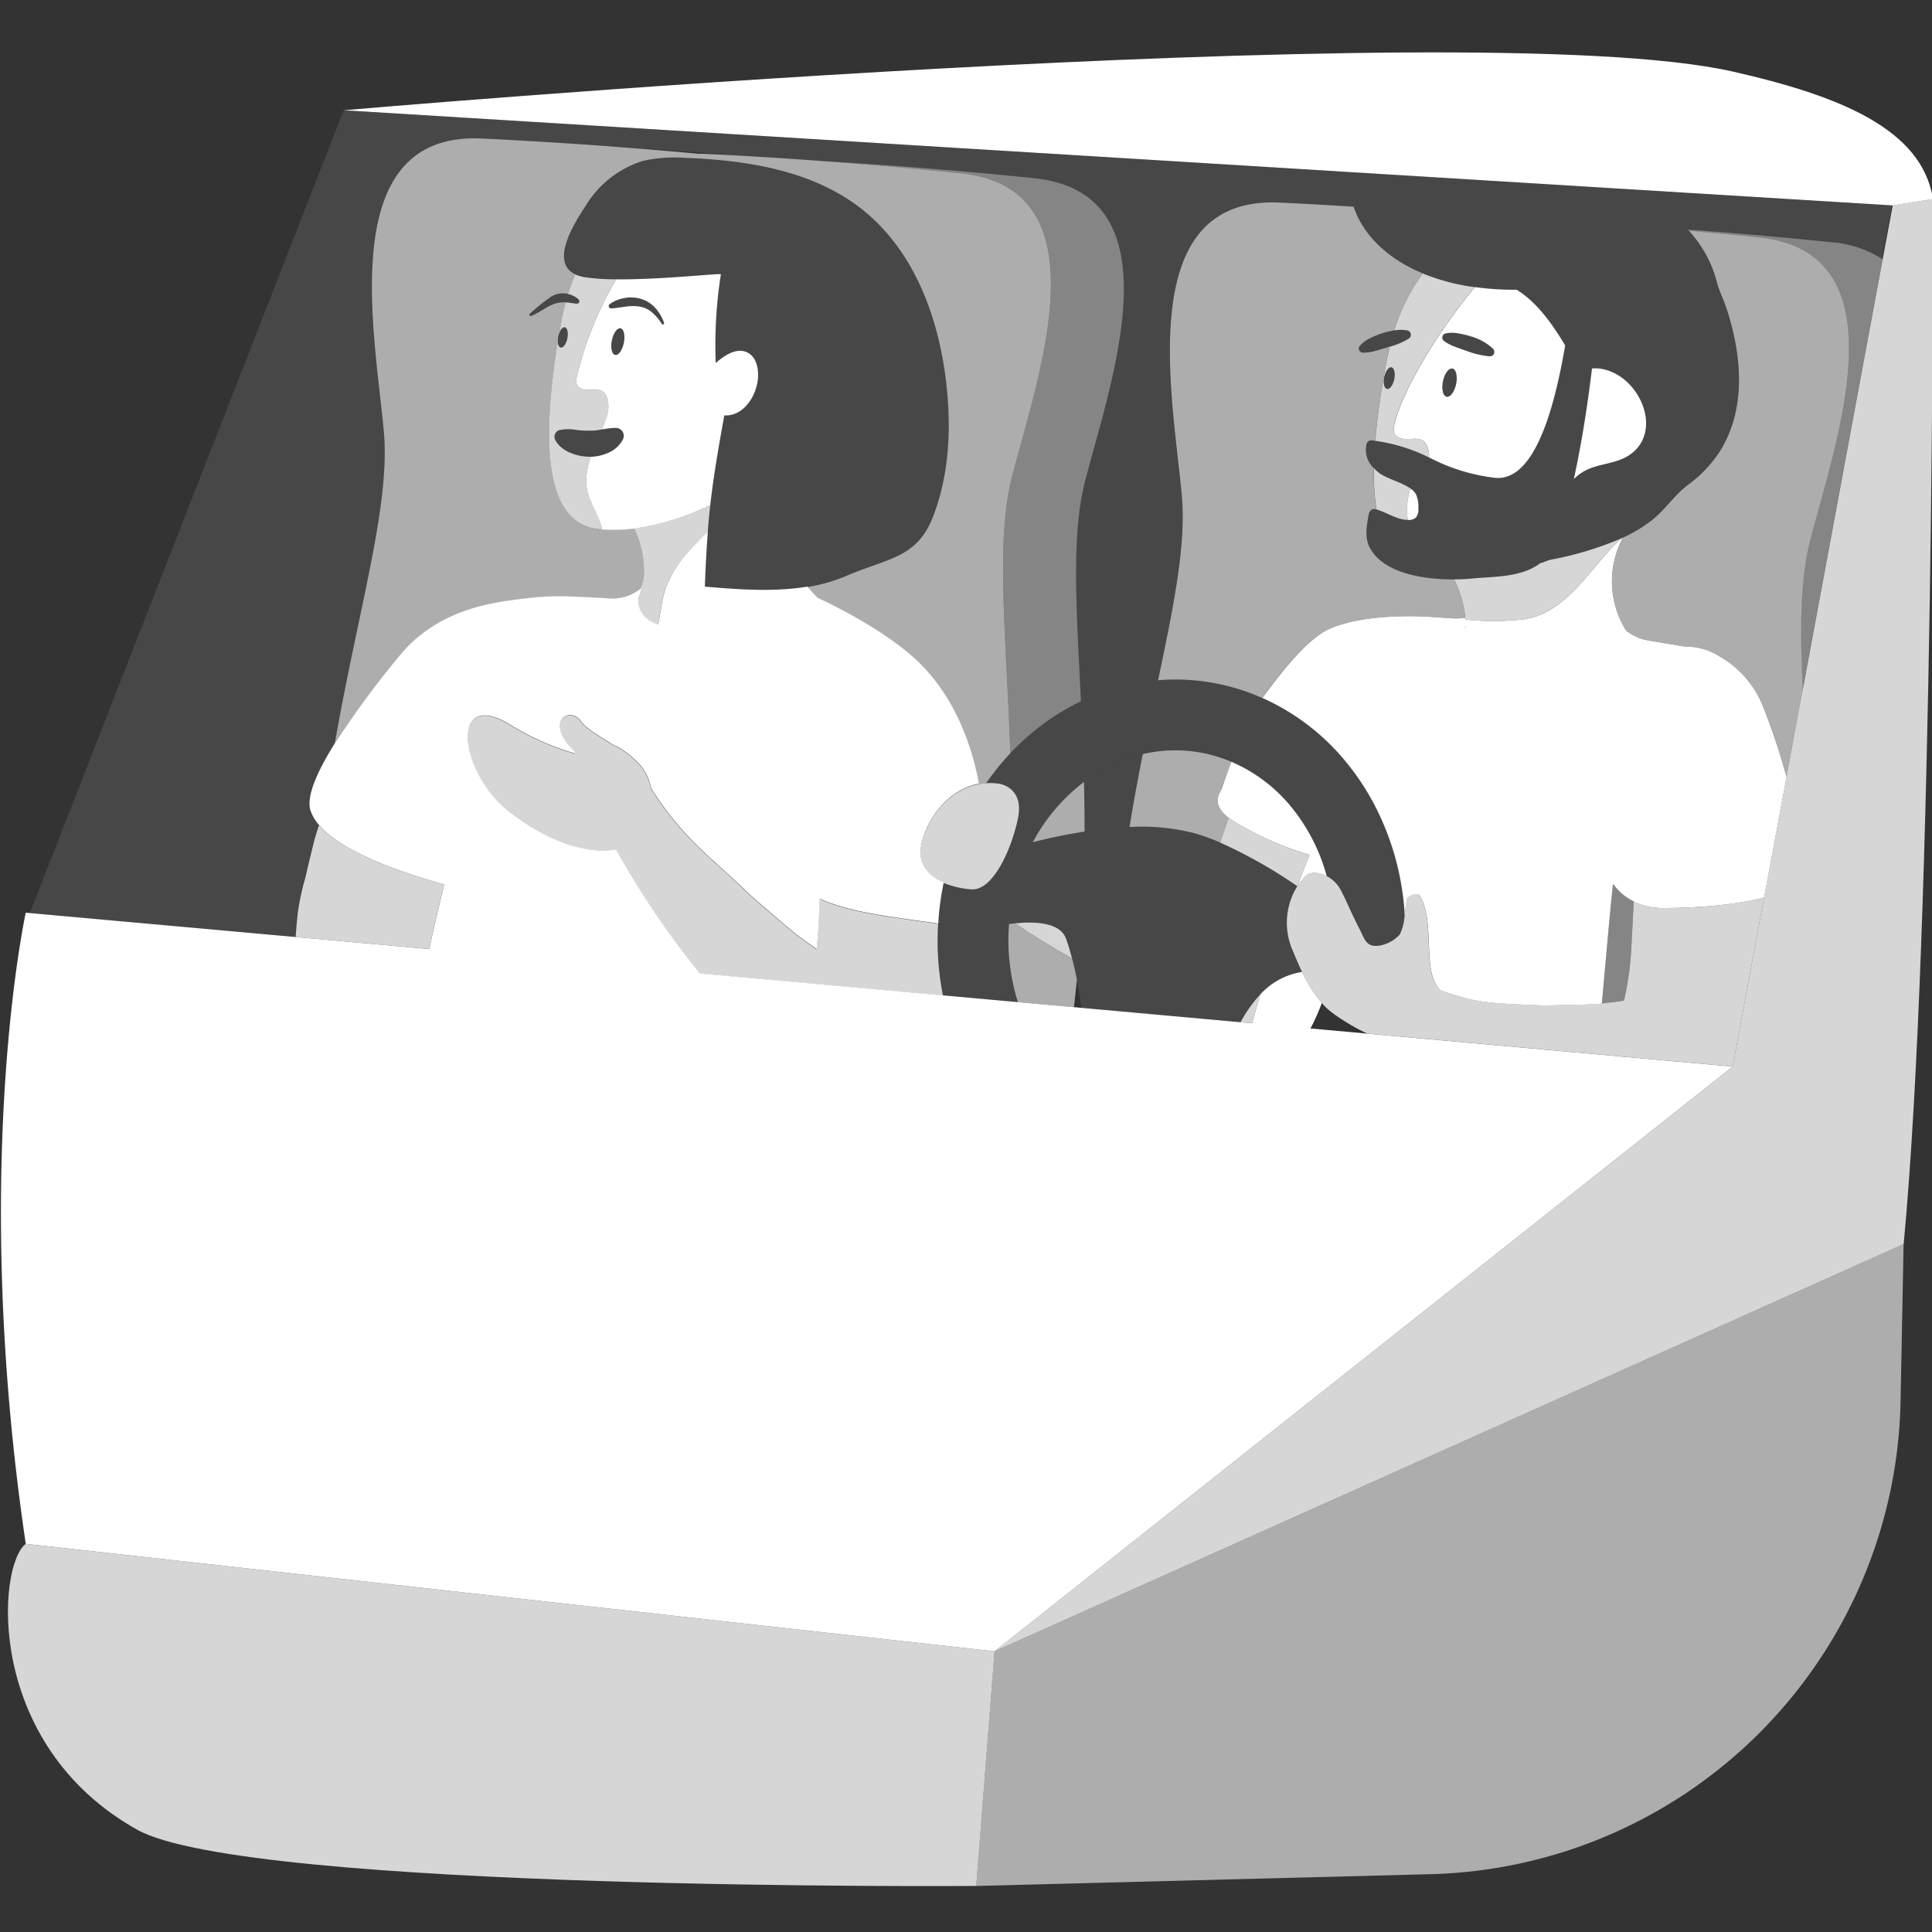 <svg viewBox="0 0 300 300" xmlns="http://www.w3.org/2000/svg"><rect x="0" y="0" width="300" height="300" fill="#333333" stroke="none"/><g fill="#fff"><path d="m 168.32 121.41 c .06 2.51 .1 5.07 .09 7.71 a 62.31 62.31 0 0 1 6.98 -.7 c .65 -3.94 1.35 -7.72 2.06 -11.33 a 24.29 24.29 0 0 0 -9.13 4.32 z" opacity=".1"/><path d="m 46.27 141.53 a 40.86 40.86 0 0 1 1.17 -5.34 c .4 -1.82 .82 -3.44 1.23 -5.16 .24 -.94 .54 -1.91 .87 -2.91 a 6.72 6.72 0 0 1 -1.34 -2.27 c -.71 -2.21 1.15 -6.23 3.78 -10.43 3.64 -20.85 8.66 -36.91 7.62 -48.42 -1.39 -15.33 -7.7 -46.58 15.22 -45.48 7.15 .34 13.78 .77 19.51 1.19 7.73 .46 14.57 .98 19.94 1.44 3.26 .18 7.81 .46 13.27 .86 7.27 .42 19.19 1.24 33 2.67 22.83 2.35 11.68 32.28 7.9 47.22 -2.13 8.42 -1.29 19.87 -.6 34 a 33.86 33.86 0 0 1 11.97 -3.26 c 2.44 -11.57 4.37 -21.11 3.69 -28.68 -1.39 -15.33 -7.7 -46.58 15.22 -45.48 4.01 .19 7.86 .41 11.48 .64 a 12.61 12.61 0 0 1 -.59 -5.39 l -156.24 -9.6 -48.73 124.65 41.28 3.72 c .08 -1.38 .2 -2.72 .35 -3.97 z" opacity=".1"/><path d="m 262.07 35.66 c 6.37 .47 14.03 1.1 22.4 1.97 a 16.91 16.91 0 0 1 7.75 2.56 l 1.54 -8.29 -42.64 -2.62 a 24.94 24.94 0 0 1 10.95 6.38 z" opacity=".1"/><path d="m 157.12 74.14 c -2.56 10.11 -.84 24.6 -.24 42.83 a 37.33 37.33 0 0 1 10.97 -8.08 c -.69 -14.13 -1.52 -25.58 .6 -34 3.78 -14.94 14.92 -44.87 -7.9 -47.22 -13.81 -1.43 -25.74 -2.24 -33 -2.67 6.22 .46 13.62 1.08 21.67 1.91 22.82 2.36 11.68 32.29 7.9 47.23 z" opacity=".4"/><path d="m 166.47 148.82 c -3.38 -1.87 -6.3 -3.72 -8.84 -5.45 q -.49 .05 -.95 .11 a 32.09 32.09 0 0 0 1.38 12.14 l 8.7 .78 c .16 -1.4 .31 -2.82 .46 -4.3 -.22 -1.13 -.47 -2.23 -.75 -3.28 z" opacity=".6"/><path d="m 160.37 130.78 c 2.15 -.55 4.95 -1.18 8.04 -1.65 .01 -2.64 -.03 -5.2 -.09 -7.71 a 28.67 28.67 0 0 0 -7.95 9.36 z" opacity=".6"/><path d="m 156.88 116.97 c -.6 -18.23 -2.32 -32.73 .24 -42.83 3.78 -14.95 14.92 -44.87 -7.9 -47.23 -8.05 -.83 -15.45 -1.45 -21.67 -1.91 -5.47 -.4 -10.01 -.68 -13.27 -.86 -3.55 -.2 -5.58 -.28 -5.58 -.28 v .04 c -3.61 -.34 -8.52 -.77 -14.37 -1.2 -5.74 -.42 -12.37 -.85 -19.51 -1.19 -22.93 -1.09 -16.61 30.15 -15.22 45.49 1.04 11.51 -3.97 27.57 -7.61 48.42 a 142.97 142.97 0 0 1 10.01 -13.53 c 6.33 -7.75 15.58 -8.42 20.43 -9.02 4.14 -.52 9.74 .01 12.8 .12 a 6.99 6.99 0 0 0 4.3 -1.6 10.78 10.78 0 0 0 .47 -2.21 15.32 15.32 0 0 0 -1.52 -7.12 25.43 25.43 0 0 1 -4.96 .14 v .01 c -.16 -.01 -.32 -.02 -.48 -.03 -8.68 -.79 -8.84 -14.03 -6.41 -29.06 a 3.14 3.14 0 0 1 .06 -.85 3.38 3.38 0 0 1 .19 -.63 q .13 -.77 .27 -1.55 c .2 -1.09 .43 -2.13 .7 -3.13 -.05 0 -.1 -.01 -.14 -.02 a 4.43 4.43 0 0 0 -1.67 .26 c -1.15 .4 -2.25 1.33 -3.55 1.85 a .2 .2 0 0 1 -.19 -.35 32.07 32.07 0 0 1 3.23 -2.6 3.49 3.49 0 0 1 2.69 -.45 c .33 -1.08 .7 -2.1 1.1 -3.06 -3.96 -1.86 -.23 -7.82 1.68 -10.72 a 15.94 15.94 0 0 1 8.79 -6.87 22.31 22.31 0 0 1 6.65 -.48 c 9.6 .36 19.65 1.97 27.18 7.8 8.18 6.33 12.06 16.7 13.27 26.82 .84 7.02 .57 14.29 -1.94 20.92 s -6.95 6.54 -13.58 9.38 a 26.08 26.08 0 0 1 -6.02 1.71 c .5 .57 1.02 1.14 1.59 1.74 0 0 9.93 4.46 15.63 9.93 4.01 3.86 7.73 9.95 9.44 18.93 a 8.99 8.99 0 0 1 1.12 -.14 39.93 39.93 0 0 1 3.75 -4.64 z" opacity=".6"/><path d="m 47.44 136.19 a 40.86 40.86 0 0 0 -1.17 5.34 c -.15 1.25 -.27 2.59 -.36 3.97 l 20.72 1.87 c .73 -3.3 1.51 -6.66 2.33 -10.03 -7.15 -1.98 -15.92 -5.11 -19.42 -9.22 -.34 1 -.64 1.98 -.87 2.91 -.41 1.72 -.83 3.34 -1.23 5.16 z" opacity=".8"/><path d="m 110.29 78.45 a 40.76 40.76 0 0 1 -11.82 3.61 15.32 15.32 0 0 1 1.52 7.12 10.8 10.8 0 0 1 -.51 2.82 c -.11 .33 -.23 .63 -.34 .95 -.11 1.31 .32 3.11 3.02 4.08 .42 -1.8 .55 -3.67 1.12 -5.43 a 18.02 18.02 0 0 1 3.89 -6.21 q 1.29 -1.46 2.73 -2.79 c .11 -1.43 .24 -2.8 .39 -4.15 z" opacity=".8"/><path d="m 110.29 78.45 c .47 -4.18 1.15 -8.24 2.18 -13.95 2.92 .2 5.01 -2.94 5.23 -5.79 .12 -1.54 -.28 -3.36 -1.71 -4.01 -1.65 -.75 -3.49 .48 -4.85 1.66 a 70.47 70.47 0 0 1 .8 -13.76 c .11 -.24 -9.17 .85 -16.26 .77 a 55.51 55.51 0 0 0 -6.01 14.68 c -.13 .54 -.38 1.57 .12 2.01 1.51 1.34 3.81 -.78 4.58 1.99 a 5.21 5.21 0 0 1 -.31 3.05 c -.18 .54 -.39 1.07 -.61 1.59 a 13.66 13.66 0 0 1 1.93 -.24 h .24 a 1.22 1.22 0 0 1 1.24 1.2 1.23 1.23 0 0 1 -.14 .59 4.58 4.58 0 0 1 -2.22 2.05 7.33 7.33 0 0 1 -2.78 .64 11.69 11.69 0 0 0 -.69 3.78 7.38 7.38 0 0 0 .18 1.57 c .47 2.06 1.88 3.94 2.29 5.95 a 25.43 25.43 0 0 0 4.96 -.14 40.76 40.76 0 0 0 11.83 -3.64 z m -15.77 -30.9 a .38 .38 0 0 1 .16 -.33 5.54 5.54 0 0 1 2.35 -.95 5.41 5.41 0 0 1 2.64 .19 4.86 4.86 0 0 1 2.19 1.48 6.79 6.79 0 0 1 1.25 2.18 .2 .2 0 0 1 -.12 .25 .2 .2 0 0 1 -.23 -.08 8.02 8.02 0 0 0 -1.48 -1.76 4.08 4.08 0 0 0 -1.91 -.92 7.35 7.35 0 0 0 -2.13 -.01 c -.73 .09 -1.47 .23 -2.29 .29 h -.01 a .38 .38 0 0 1 -.42 -.34 z m 1.01 7.56 c -.52 -.1 -.75 -1.1 -.52 -2.24 s .83 -1.98 1.34 -1.89 .75 1.1 .52 2.24 -.82 1.99 -1.33 1.89 z"/><path d="m 91.04 74.69 a 11.69 11.69 0 0 1 .69 -3.78 c -.09 0 -.17 .01 -.26 .01 a 7.85 7.85 0 0 1 -2.95 -.63 4.97 4.97 0 0 1 -1.27 -.75 3.96 3.96 0 0 1 -1.01 -1.19 1.08 1.08 0 0 1 .78 -1.6 l .35 -.05 a 7.76 7.76 0 0 1 2.21 .07 12.82 12.82 0 0 0 1.91 .1 7.62 7.62 0 0 0 1.8 -.16 c .06 -.01 .12 -.02 .18 -.03 .22 -.53 .43 -1.05 .61 -1.59 a 5.21 5.21 0 0 0 .31 -3.05 c -.79 -2.76 -3.09 -.64 -4.6 -1.98 -.5 -.45 -.25 -1.47 -.12 -2.01 a 55.51 55.51 0 0 1 6.01 -14.68 34.59 34.59 0 0 1 -4.84 -.32 5.72 5.72 0 0 1 -1.53 -.45 c -.4 .97 -.77 1.98 -1.1 3.06 a 3.43 3.43 0 0 1 1.64 .84 .38 .38 0 0 1 -.3 .65 h -.03 c -.63 -.06 -1.16 -.17 -1.68 -.2 -.27 1 -.5 2.04 -.7 3.13 q -.14 .78 -.27 1.55 c .22 -.53 .55 -.86 .83 -.81 .39 .08 .57 .84 .4 1.71 s -.63 1.52 -1.03 1.44 c -.26 -.05 -.42 -.39 -.46 -.86 -2.43 15.03 -2.27 28.27 6.41 29.06 l .48 .03 v -.01 c -.41 -2 -1.83 -3.89 -2.29 -5.95 a 7.38 7.38 0 0 1 -.17 -1.55 z" opacity=".8"/><path d="m 88.1 52.54 c -.17 .87 -.63 1.52 -1.02 1.44 -.26 -.05 -.42 -.39 -.45 -.86 a 3.19 3.19 0 0 1 .05 -.85 3.53 3.53 0 0 1 .19 -.63 c .22 -.52 .55 -.86 .83 -.8 .4 .06 .58 .82 .4 1.7 z" opacity=".1"/><path d="m 96.36 50.98 c -.52 -.1 -1.12 .75 -1.34 1.89 s .01 2.14 .52 2.24 1.12 -.75 1.34 -1.89 -.01 -2.14 -.52 -2.24 z" opacity=".1"/><path d="m 97.22 47.61 a 7.35 7.35 0 0 1 2.13 .01 4.08 4.08 0 0 1 1.91 .92 8.02 8.02 0 0 1 1.48 1.76 .2 .2 0 0 0 .23 .08 .2 .2 0 0 0 .12 -.25 6.79 6.79 0 0 0 -1.25 -2.18 4.86 4.86 0 0 0 -2.19 -1.48 5.41 5.41 0 0 0 -2.64 -.19 5.54 5.54 0 0 0 -2.35 .95 .38 .38 0 0 0 .25 .68 h .01 c .83 -.07 1.57 -.21 2.3 -.3 z" opacity=".1"/><path d="m 89.86 47.04 a .4 .4 0 0 1 -.31 .11 h -.03 c -.62 -.06 -1.15 -.17 -1.68 -.2 -.05 0 -.1 -.01 -.14 -.01 a 4.51 4.51 0 0 0 -1.68 .26 c -1.14 .4 -2.25 1.32 -3.55 1.85 a .19 .19 0 0 1 -.25 -.11 .19 .19 0 0 1 .06 -.23 32.99 32.99 0 0 1 3.24 -2.6 3.74 3.74 0 0 1 2.27 -.52 3.06 3.06 0 0 1 .42 .07 3.54 3.54 0 0 1 1.64 .84 .38 .38 0 0 1 .01 .54 z" opacity=".1"/><path d="m 144.95 80.08 c 2.5 -6.63 2.78 -13.9 1.94 -20.92 -1.22 -10.12 -5.1 -20.49 -13.27 -26.82 -7.53 -5.83 -17.58 -7.44 -27.18 -7.8 a 22.31 22.31 0 0 0 -6.65 .48 15.94 15.94 0 0 0 -8.79 6.87 c -1.92 2.89 -5.65 8.85 -1.69 10.71 a 5.72 5.72 0 0 0 1.53 .45 34.59 34.59 0 0 0 4.84 .32 c 7.1 .07 16.38 -1.01 16.26 -.77 a 70.47 70.47 0 0 0 -.8 13.76 c 1.36 -1.18 3.2 -2.41 4.85 -1.66 1.43 .65 1.83 2.47 1.71 4.01 -.22 2.85 -2.31 5.99 -5.23 5.79 -1.03 5.72 -1.71 9.78 -2.18 13.95 -.15 1.35 -.28 2.71 -.4 4.14 -.2 2.52 -.35 5.25 -.47 8.54 5.28 .45 10.75 .86 15.92 0 a 26.08 26.08 0 0 0 6.02 -1.71 c 6.64 -2.82 11.08 -2.71 13.59 -9.34 z" opacity=".1"/><path d="m 145.67 143.46 c -.29 -.06 -.59 -.11 -.91 -.15 -6.42 -.89 -12.97 -1.65 -17.48 -3.71 l -.17 3.61 c -.07 1.35 -.15 2.7 -.32 4.06 0 .04 -.01 .09 -.02 .13 -.99 -.68 -1.97 -1.38 -2.93 -2.11 -1.4 -1.07 -7.16 -6.07 -7.16 -6.07 l -1.15 -1.1 c -5.39 -5.17 -9.69 -8.12 -14.47 -15.7 a 7.47 7.47 0 0 0 -1.5 -3.36 h .04 c -.09 -.09 -.18 -.17 -.27 -.26 a 13.34 13.34 0 0 0 -3.67 -2.91 l -.09 .05 c -2.32 -1.49 -4.6 -2.73 -5.44 -3.96 -1.25 -1.83 -4.49 -.81 -2.67 2.63 .67 1.27 2.05 2.14 1.83 2.43 a 39.78 39.78 0 0 1 -10.38 -4.64 c -9.19 -5.42 -7.64 7.8 .36 13.88 8.22 6.24 14.12 6.05 16.35 5.66 a 134.4 134.4 0 0 0 13.03 19.25 l 37.78 3.41 a 43.29 43.29 0 0 1 -.76 -11.14 z" opacity=".8"/><path d="m 91.48 66.87 a 12.82 12.82 0 0 1 -1.91 -.1 7.76 7.76 0 0 0 -2.21 -.07 l -.35 .05 a 1.08 1.08 0 0 0 -.78 1.6 3.96 3.96 0 0 0 1.01 1.19 4.97 4.97 0 0 0 1.27 .75 7.85 7.85 0 0 0 2.95 .63 c .09 0 .17 -.01 .26 -.01 a 7.33 7.33 0 0 0 2.78 -.64 4.58 4.58 0 0 0 2.22 -2.05 1.23 1.23 0 0 0 .14 -.59 1.22 1.22 0 0 0 -1.24 -1.2 h -.24 a 13.66 13.66 0 0 0 -1.93 .24 c -.06 .01 -.12 .02 -.18 .03 a 7.62 7.62 0 0 1 -1.79 .17 z" opacity=".1"/><path d="m 284.46 37.62 c -8.36 -.86 -16.03 -1.5 -22.4 -1.97 .06 .06 .11 .12 .16 .17 3.45 .3 7.1 .65 10.89 1.04 22.83 2.35 11.68 32.28 7.9 47.23 -1.55 6.14 -1.52 13.92 -1.13 23.14 l 12.45 -66.97 -.13 -.09 a 16.91 16.91 0 0 0 -7.74 -2.55 z" opacity=".4"/><path d="m 185 105.61 a 33.33 33.33 0 0 1 11 2.77 c .03 -.05 .07 -.1 .1 -.14 2.83 -3.8 5.86 -7.73 9.06 -9.9 2.96 -2.01 10.04 -3.1 17.99 -2.48 .97 .07 1.89 .13 2.68 .17 v .01 -.01 c .68 .02 1.01 -.06 1.69 -.03 a 17.02 17.02 0 0 0 -1.72 -6.03 c -4.79 .03 -10.99 -.97 -13.09 -4.91 -.8 -1.5 -.52 -3.28 -.23 -4.93 .07 -.41 .21 -.9 .62 -1.04 a 1.04 1.04 0 0 1 .61 .01 36.46 36.46 0 0 1 -.39 -6.42 3.87 3.87 0 0 1 -1.13 -3.68 .88 .88 0 0 1 .38 -.54 1.14 1.14 0 0 1 .69 -.05 c .1 .01 .19 .03 .28 .04 .31 -3.77 .93 -7.9 1.72 -12.21 .15 -.84 .33 -1.64 .53 -2.42 -.16 .05 -.33 .1 -.49 .16 -.59 .18 -1.18 .34 -1.77 .51 a 6.23 6.23 0 0 1 -1.9 .27 h -.01 a .64 .64 0 0 1 -.47 -1.05 4.86 4.86 0 0 1 1.62 -1.2 14.55 14.55 0 0 1 1.82 -.75 16.47 16.47 0 0 1 1.91 -.46 30.45 30.45 0 0 1 4.42 -8.85 c -5.7 -2.37 -9.32 -6.15 -10.73 -10.35 -3.62 -.23 -7.46 -.45 -11.48 -.64 -22.91 -1.08 -16.59 30.16 -15.2 45.49 .69 7.57 -1.25 17.11 -3.69 28.68 a 33.08 33.08 0 0 1 5.18 -.02 z" opacity=".6"/><path d="m 189.7 122.55 c .4 -1.26 .92 -2.73 1.51 -4.26 a 22.34 22.34 0 0 0 -7.03 -1.72 q -.85 -.06 -1.69 -.06 a 22.41 22.41 0 0 0 -5.04 .58 c -.72 3.62 -1.42 7.39 -2.06 11.33 a 32.93 32.93 0 0 1 9.93 .92 33.27 33.27 0 0 1 4.16 1.49 l 1.32 -3.85 c -1.41 -1.07 -2.41 -2.51 -1.1 -4.43 z" opacity=".6"/><path d="m 281.03 84.09 c 3.78 -14.94 14.92 -44.87 -7.9 -47.23 -3.79 -.39 -7.44 -.74 -10.89 -1.04 a 18.89 18.89 0 0 1 4.49 8.51 c .41 1.21 .97 2.38 1.37 3.59 2.35 7.13 3.14 15.57 -1.07 22.21 a 20.2 20.2 0 0 1 -5 5.22 c -2.03 1.54 -3.34 3.63 -5.35 5.28 a 22.19 22.19 0 0 1 -4.66 2.85 14.38 14.38 0 0 0 .53 14.52 c .21 .13 .44 .26 .71 .43 -.01 .02 -.02 .05 -.03 .07 l .02 -.04 a 15.68 15.68 0 0 0 1.47 .7 c .7 .28 4.77 .85 6.85 1.25 a 9.88 9.88 0 0 1 5.45 1.53 15.6 15.6 0 0 1 6.79 7.89 103.77 103.77 0 0 1 3.6 10.85 l 2.5 -13.43 c -.4 -9.24 -.43 -17.02 1.12 -23.16 z" opacity=".6"/><path d="m 193.41 128.58 a 21.28 21.28 0 0 1 -2.62 -1.59 l -1.32 3.85 a 75.43 75.43 0 0 1 11.98 6.77 c .69 -1.8 1.33 -3.44 1.89 -4.86 a 47.22 47.22 0 0 1 -9.93 -4.17 z" opacity=".8"/><path d="m 192.63 158.73 l 1.81 .16 c .4 -1.49 .83 -3 1.28 -4.51 a 20.83 20.83 0 0 0 -3.09 4.35 z" opacity=".8"/><path d="m 165.53 145.75 c -.91 -2.53 -4.78 -2.69 -7.9 -2.38 2.54 1.74 5.47 3.58 8.84 5.45 -.28 -1.08 -.59 -2.11 -.94 -3.07 z" opacity=".8"/><path d="m 252.17 155.37 q .53 -2.35 .84 -4.71 c .18 -1.37 .26 -2.74 .34 -4.11 l .26 -5.16 c .03 -.47 .05 -.91 .08 -1.37 a 10.31 10.31 0 0 1 -3.22 -2.8 c -.27 2.1 -.97 9.95 -1.74 18.59 q 1.72 -.17 3.44 -.44 z" opacity=".4"/><path d="m 200.21 124.94 a 24.4 24.4 0 0 0 -9 -6.65 c -.59 1.53 -1.1 3 -1.51 4.26 -1.31 1.92 -.32 3.36 1.09 4.44 a 21.28 21.28 0 0 0 2.62 1.59 47.22 47.22 0 0 0 9.94 4.16 c -.57 1.42 -1.21 3.06 -1.89 4.86 a 9.69 9.69 0 0 1 1.39 -1.66 c .57 -.54 1.9 -.55 3.17 .11 a 28.94 28.94 0 0 0 -5.81 -11.11 z"/><path d="m 240.75 86.92 c -.33 .07 -1 .37 -1.61 .55 -2.96 2.23 -7.09 2.02 -10.52 2.36 -.84 .08 -1.8 .13 -2.82 .14 a 17.02 17.02 0 0 1 1.73 6.03 c 0 .07 .01 .14 .01 .2 a 40.33 40.33 0 0 0 8.22 .05 c 7.49 -.42 11.58 -8.89 15.98 -12.61 l .02 -.04 a 52.46 52.46 0 0 1 -11.01 3.32 z" opacity=".8"/><path d="m 216.75 67.64 c 1.65 1.43 4.17 -.82 5.03 2.12 a 3.63 3.63 0 0 1 .11 1.27 l .09 .04 a 29.41 29.41 0 0 0 10.26 3.14 c 4.81 .36 8.4 -6.51 10.8 -20.57 -2.27 -3.78 -4.51 -6.75 -7.52 -8.65 a 45.06 45.06 0 0 1 -6.49 -.41 c -6.3 7.6 -11.22 16.25 -12.4 20.92 -.16 .58 -.43 1.67 .12 2.14 z m 9.36 -8.03 c -.25 1.21 -.9 2.1 -1.47 2 s -.82 -1.17 -.58 -2.38 .9 -2.1 1.47 -2 .82 1.18 .58 2.38 z m -2.02 -7.59 a .63 .63 0 0 1 .35 -.23 4.89 4.89 0 0 1 2.02 -.02 14.4 14.4 0 0 1 1.92 .46 8.37 8.37 0 0 1 3.46 1.93 .69 .69 0 0 1 -.53 1.17 h -.01 a 14.25 14.25 0 0 1 -3.65 -.87 c -.58 -.2 -1.16 -.41 -1.74 -.63 a 6.25 6.25 0 0 1 -1.7 -.9 l -.01 -.01 a .64 .64 0 0 1 -.11 -.89 z"/><path d="m 218.62 80.74 a 1.67 1.67 0 0 0 1.22 -.36 1.92 1.92 0 0 0 .4 -1.43 4.64 4.64 0 0 0 -.37 -2.21 2.67 2.67 0 0 0 -.86 -.88 11.4 11.4 0 0 0 -.55 3.42 7.81 7.81 0 0 0 .16 1.46 z"/><path d="m 246.12 73.1 c 1.94 -1.04 4.34 -1.05 6.28 -2.08 6.46 -3.42 2.2 -13.32 -4.35 -13.82 -.26 -.02 -.52 .01 -.78 .01 l -.06 -.05 c -.85 7.08 -1.86 12.81 -2.83 17.24 a 7.41 7.41 0 0 1 1.74 -1.3 z"/><path d="m 218.52 80.74 h .11 a 7.81 7.81 0 0 1 -.16 -1.47 11.4 11.4 0 0 1 .55 -3.42 c -1.36 -.95 -3.71 -1.55 -4.82 -2.38 a 6.29 6.29 0 0 1 -.86 -.79 36.46 36.46 0 0 0 .39 6.42 c .06 .02 .12 .03 .17 .05 1.55 .51 2.97 1.5 4.62 1.59 z" opacity=".8"/><path d="m 221.88 71.03 a 3.63 3.63 0 0 0 -.11 -1.27 c -.86 -2.94 -3.37 -.7 -5.03 -2.12 -.55 -.48 -.28 -1.57 -.14 -2.13 1.18 -4.67 6.1 -13.32 12.4 -20.92 a 32.85 32.85 0 0 1 -8.08 -2.13 30.45 30.45 0 0 0 -4.42 8.85 5.8 5.8 0 0 1 2.02 0 .69 .69 0 0 1 .26 1.25 l -.01 .01 a 11.39 11.39 0 0 1 -2.97 1.26 c -.19 .78 -.37 1.58 -.53 2.42 -.8 4.32 -1.41 8.44 -1.72 12.21 a 26.88 26.88 0 0 1 8.33 2.57 z m -6.94 -12.46 c .19 -.92 .69 -1.61 1.12 -1.53 s .63 .89 .44 1.82 -.69 1.61 -1.12 1.53 -.63 -.89 -.45 -1.82 z" opacity=".8"/><path d="m 215.38 60.39 c .43 .08 .93 -.6 1.12 -1.53 s -.01 -1.74 -.44 -1.82 -.93 .6 -1.12 1.53 .01 1.74 .44 1.82 z" opacity=".1"/><path d="m 225.53 57.24 c -.56 -.1 -1.22 .79 -1.47 2 s .01 2.27 .58 2.38 1.22 -.79 1.47 -2 -.01 -2.28 -.58 -2.38 z" opacity=".1"/><path d="m 224.21 52.93 a 6.25 6.25 0 0 0 1.7 .9 c .58 .21 1.16 .43 1.74 .63 a 14.25 14.25 0 0 0 3.65 .87 h .01 a .69 .69 0 0 0 .53 -1.17 8.37 8.37 0 0 0 -3.46 -1.93 14.4 14.4 0 0 0 -1.92 -.46 4.89 4.89 0 0 0 -2.02 .02 .64 .64 0 0 0 -.24 1.12 z" opacity=".1"/><path d="m 219.08 52.11 a .72 .72 0 0 1 -.29 .44 l -.02 .01 a 11.53 11.53 0 0 1 -2.97 1.26 c -.16 .05 -.33 .1 -.49 .16 -.58 .18 -1.17 .34 -1.78 .51 a 6.35 6.35 0 0 1 -1.9 .27 h -.01 a .63 .63 0 0 1 -.61 -.66 .66 .66 0 0 1 .14 -.39 4.99 4.99 0 0 1 1.62 -1.19 13.09 13.09 0 0 1 1.83 -.75 15.12 15.12 0 0 1 1.91 -.46 5.47 5.47 0 0 1 2.02 0 .69 .69 0 0 1 .55 .8 z" opacity=".1"/><path d="m 220.93 42.46 a 32.85 32.85 0 0 0 8.08 2.13 45.06 45.06 0 0 0 6.49 .41 c 3.01 1.9 5.25 4.87 7.52 8.65 -2.39 14.06 -5.99 20.93 -10.8 20.57 a 29.41 29.41 0 0 1 -10.26 -3.14 l -.09 -.04 a 26.88 26.88 0 0 0 -8.32 -2.57 c -.1 -.01 -.19 -.03 -.28 -.04 a 1.14 1.14 0 0 0 -.69 .05 .88 .88 0 0 0 -.38 .54 3.87 3.87 0 0 0 1.13 3.68 6.29 6.29 0 0 0 .86 .79 c 1.11 .83 3.46 1.43 4.82 2.38 a 2.67 2.67 0 0 1 .86 .88 4.64 4.64 0 0 1 .37 2.21 1.92 1.92 0 0 1 -.4 1.43 1.67 1.67 0 0 1 -1.22 .36 c -.04 0 -.07 0 -.11 0 -1.65 -.09 -3.07 -1.08 -4.63 -1.59 -.06 -.02 -.11 -.04 -.17 -.05 a 1.04 1.04 0 0 0 -.61 -.01 c -.42 .14 -.55 .63 -.62 1.04 -.29 1.65 -.57 3.43 .23 4.93 2.1 3.94 8.29 4.94 13.09 4.91 1.02 -.01 1.98 -.06 2.82 -.14 3.43 -.34 7.56 -.13 10.52 -2.36 .6 -.19 1.27 -.48 1.61 -.55 a 52.46 52.46 0 0 0 11.01 -3.33 l .24 -.12 a 22.19 22.19 0 0 0 4.66 -2.85 c 2 -1.64 3.32 -3.73 5.35 -5.28 a 20.2 20.2 0 0 0 5 -5.22 c 4.21 -6.64 3.42 -15.07 1.07 -22.21 -.4 -1.22 -.97 -2.38 -1.37 -3.59 a 18.89 18.89 0 0 0 -4.49 -8.51 c -.05 -.06 -.11 -.12 -.16 -.17 a 24.94 24.94 0 0 0 -10.95 -6.38 l -.03 -.01 -41.47 -2.55 v .01 a 12.61 12.61 0 0 0 .59 5.39 c 1.41 4.19 5.04 7.98 10.73 10.35 z m 26.35 14.76 c .26 0 .52 -.03 .78 -.01 6.54 .49 10.81 10.4 4.35 13.82 -1.94 1.03 -4.35 1.04 -6.28 2.08 a 7.41 7.41 0 0 0 -1.73 1.31 c .97 -4.43 1.98 -10.16 2.83 -17.24 z" opacity=".1"/><path d="m 201.47 137.6 a 75.43 75.43 0 0 0 -11.98 -6.77 33.27 33.27 0 0 0 -4.16 -1.49 32.93 32.93 0 0 0 -9.93 -.92 62.31 62.31 0 0 0 -6.98 .7 c -3.08 .48 -5.88 1.1 -8.04 1.65 a 28.67 28.67 0 0 1 7.95 -9.37 24.29 24.29 0 0 1 9.13 -4.32 22.41 22.41 0 0 1 5.04 -.58 q .84 0 1.69 .06 a 22.34 22.34 0 0 1 7.03 1.72 24.4 24.4 0 0 1 9 6.65 28.94 28.94 0 0 1 5.83 11.11 5.12 5.12 0 0 1 2.17 2.16 c .84 1.56 1.85 3.99 2.83 5.88 .88 1.69 1.07 2.99 3.01 2.78 a 5.55 5.55 0 0 0 3.32 -1.74 7.93 7.93 0 0 0 .76 -3 42.3 42.3 0 0 0 -4.24 -16.24 38.84 38.84 0 0 0 -5.32 -8.11 35.42 35.42 0 0 0 -12.58 -9.39 33.1 33.1 0 0 0 -16.18 -2.75 33.86 33.86 0 0 0 -11.97 3.26 37.33 37.33 0 0 0 -10.97 8.08 39.93 39.93 0 0 0 -3.75 4.63 9.3 9.3 0 0 1 1.98 .08 s 4 .48 2.93 5.48 -3.94 11.18 -7.23 10.93 a 13.95 13.95 0 0 1 -4.31 -1.01 43.78 43.78 0 0 0 -.79 5.47 c -.02 .3 -.03 .61 -.05 .91 a 43.29 43.29 0 0 0 .78 11.1 l 11.6 1.05 a 32.09 32.09 0 0 1 -1.38 -12.14 q .46 -.06 .95 -.11 c 3.12 -.31 6.99 -.14 7.9 2.38 .35 .96 .66 2 .94 3.07 .28 1.06 .52 2.16 .74 3.28 .28 1.45 .53 2.94 .73 4.41 l 24.68 2.23 a 20.83 20.83 0 0 1 3.09 -4.35 c .1 -.11 .2 -.22 .31 -.32 a 11.05 11.05 0 0 1 6.16 -3.14 c -.51 -1.06 -.97 -2.15 -1.4 -3.2 a 10.71 10.71 0 0 1 .71 -10.12 z" opacity=".1"/><path d="m 258.21 141 a 10.09 10.09 0 0 1 -4.52 -1.03 v .05 c -.03 .46 -.05 .9 -.08 1.37 l -.26 5.16 c -.08 1.37 -.16 2.74 -.34 4.11 q -.3 2.36 -.84 4.71 -1.72 .27 -3.45 .44 c -.19 .02 -.39 .05 -.58 .06 -1.59 .14 -8.53 .24 -8.53 .24 l -1.45 -.06 c -7.36 -.3 -9.08 -.4 -14.52 -2.3 -3 -2.91 -.67 -10.57 -3.21 -14.69 -.35 -.56 -1.89 -.02 -2.02 .67 -.14 .74 -.21 1.58 -.3 2.39 a 7.93 7.93 0 0 1 -.76 3 5.55 5.55 0 0 1 -3.32 1.74 c -1.94 .21 -2.12 -1.09 -3.01 -2.78 -.99 -1.89 -2 -4.32 -2.83 -5.88 a 5.12 5.12 0 0 0 -2.17 -2.16 c -1.27 -.66 -2.61 -.65 -3.17 -.11 a 9.69 9.69 0 0 0 -1.39 1.66 10.71 10.71 0 0 0 -.68 10.13 c .43 1.05 .89 2.14 1.4 3.2 a 20.49 20.49 0 0 0 3.06 4.82 11.34 11.34 0 0 0 1.46 1.4 32.35 32.35 0 0 0 5.61 3.35 l 56.74 5.12 4.88 -26.27 c -5.01 1.36 -11.62 1.66 -15.72 1.66 z" opacity=".8"/><path d="m 273.81 109.82 a 15.6 15.6 0 0 0 -6.79 -7.89 9.88 9.88 0 0 0 -5.45 -1.53 c -2.09 -.39 -6.16 -.96 -6.85 -1.25 a 15.68 15.68 0 0 1 -1.47 -.7 l -.02 .04 c .01 -.02 .02 -.05 .03 -.07 -.28 -.16 -.5 -.3 -.71 -.43 a 14.38 14.38 0 0 1 -.54 -14.51 c -.08 .04 -.16 .08 -.24 .12 l -.02 .04 c -4.4 3.72 -8.49 12.2 -15.98 12.61 a 40.33 40.33 0 0 1 -8.22 -.05 c 0 -.07 -.01 -.13 -.01 -.2 -.69 -.03 -1.02 .05 -1.69 .03 v .01 -.01 c -.79 -.04 -1.71 -.1 -2.68 -.17 -7.95 -.63 -15.03 .47 -17.99 2.48 -3.2 2.17 -6.23 6.1 -9.06 9.9 -.03 .04 -.07 .1 -.1 .14 a 35.42 35.42 0 0 1 12.55 9.41 38.84 38.84 0 0 1 5.32 8.11 42.3 42.3 0 0 1 4.24 16.24 c .09 -.82 .17 -1.65 .3 -2.39 .13 -.69 1.67 -1.23 2.02 -.67 2.54 4.12 .21 11.77 3.21 14.69 5.43 1.9 7.16 2 14.52 2.3 l 1.45 .06 s 6.94 -.1 8.53 -.24 c .2 -.02 .39 -.04 .58 -.06 .77 -8.64 1.47 -16.49 1.74 -18.59 a 8.61 8.61 0 0 0 2.21 2.16 8.88 8.88 0 0 0 1.01 .59 10.09 10.09 0 0 0 4.51 1.01 c 4.1 0 10.71 -.3 15.73 -1.65 l 3.47 -18.68 a 103.77 103.77 0 0 0 -3.6 -10.85 z m -46.25 -12.52 l -.01 .17 h -.09 z"/><path d="m 150.82 138.1 c 3.29 .25 6.16 -5.94 7.23 -10.93 s -2.93 -5.48 -2.93 -5.48 a 9.3 9.3 0 0 0 -1.98 -.08 8.99 8.99 0 0 0 -1.12 .14 c -4.69 .88 -8.14 5.31 -8.97 9.49 -.62 3.1 1.21 4.88 3.48 5.86 a 13.95 13.95 0 0 0 4.29 1 z" opacity=".8"/><path d="m 300.14 30.89 l -6.24 1 -1.56 8.37 -12.44 66.98 -2.5 13.43 -3.47 18.68 -4.88 26.27 -114.63 90.8 141.18 -63.25 c 4.76 -50.27 4.54 -162.28 4.54 -162.28 z" opacity=".8"/><path d="m 269.05 165.62 l -56.74 -5.12 -8.82 -.8 a 31.23 31.23 0 0 0 1.76 -3.96 20.49 20.49 0 0 1 -3.06 -4.82 11.05 11.05 0 0 0 -6.16 3.14 c -.1 .1 -.2 .21 -.31 .32 -.45 1.51 -.88 3.02 -1.28 4.51 l -1.81 -.16 -24.69 -2.23 -1.18 -.11 -8.7 -.78 -11.6 -1.05 -37.78 -3.41 a 134.4 134.4 0 0 1 -13.03 -19.25 c -2.23 .4 -8.13 .58 -16.35 -5.66 -8.01 -6.08 -9.55 -19.29 -.36 -13.88 a 39.78 39.78 0 0 0 10.38 4.64 c .22 -.28 -1.16 -1.15 -1.83 -2.43 -1.82 -3.45 1.42 -4.46 2.67 -2.63 .84 1.23 3.12 2.47 5.44 3.96 l .09 -.05 a 13.34 13.34 0 0 1 3.67 2.91 c .09 .09 .18 .17 .27 .26 h -.04 a 7.47 7.47 0 0 1 1.5 3.36 c 4.78 7.58 9.07 10.54 14.47 15.7 l 1.15 1.1 s 5.76 5.01 7.16 6.07 c .96 .73 1.94 1.43 2.93 2.11 0 -.04 .01 -.09 .02 -.13 .17 -1.36 .25 -2.71 .32 -4.06 l .17 -3.61 c 4.51 2.06 11.06 2.82 17.48 3.71 .32 .04 .62 .1 .91 .15 .02 -.3 .03 -.6 .05 -.91 a 43.78 43.78 0 0 1 .79 -5.47 c -2.27 -.97 -4.1 -2.75 -3.48 -5.86 .84 -4.18 4.29 -8.61 8.97 -9.49 -1.71 -8.98 -5.43 -15.07 -9.44 -18.93 -5.7 -5.48 -15.63 -9.93 -15.63 -9.93 -.57 -.6 -1.09 -1.17 -1.59 -1.74 -5.17 .86 -10.64 .45 -15.92 0 .12 -3.29 .27 -6.02 .47 -8.54 q -1.43 1.33 -2.73 2.79 a 18.02 18.02 0 0 0 -3.89 6.21 c -.57 1.76 -.7 3.63 -1.12 5.43 -2.7 -.97 -3.13 -2.77 -3.02 -4.08 .11 -.32 .23 -.62 .34 -.95 a 10.8 10.8 0 0 0 .51 -2.82 10.78 10.78 0 0 1 -.47 2.21 c -.07 .2 -.14 .38 -.21 .58 a 4.45 4.45 0 0 1 .21 -.58 6.99 6.99 0 0 1 -4.3 1.6 c -3.06 -.12 -8.66 -.64 -12.8 -.12 -4.85 .59 -14.1 1.27 -20.43 9.02 a 142.97 142.97 0 0 0 -10.02 13.58 c -2.63 4.2 -4.49 8.22 -3.78 10.43 a 6.72 6.72 0 0 0 1.34 2.27 c 3.51 4.11 12.28 7.24 19.42 9.22 -.82 3.37 -1.6 6.74 -2.33 10.03 l -20.72 -1.87 -41.28 -3.72 -.64 -.06 s -8.67 39.43 0 98.01 l 150.43 16.69 z"/><path d="m 154.42 256.42 l -2.84 36.43 70.58 -1.83 a 74.92 74.92 0 0 0 72.96 -73.46 l .47 -24.39 z" opacity=".6"/><path d="m 4 239.73 c -4.46 3.39 -6.4 31.12 17.29 44.38 17.15 9.6 130.3 8.74 130.3 8.74 l 2.84 -36.43 z" opacity=".8"/><path d="m 209.62 26.72 l 41.47 2.55 42.82 2.63 6.24 -1 c -1.71 -10.88 -14.5 -16.03 -31.09 -19.79 -40.82 -9.24 -215.67 6.01 -215.67 6.01 z"/></g></svg>